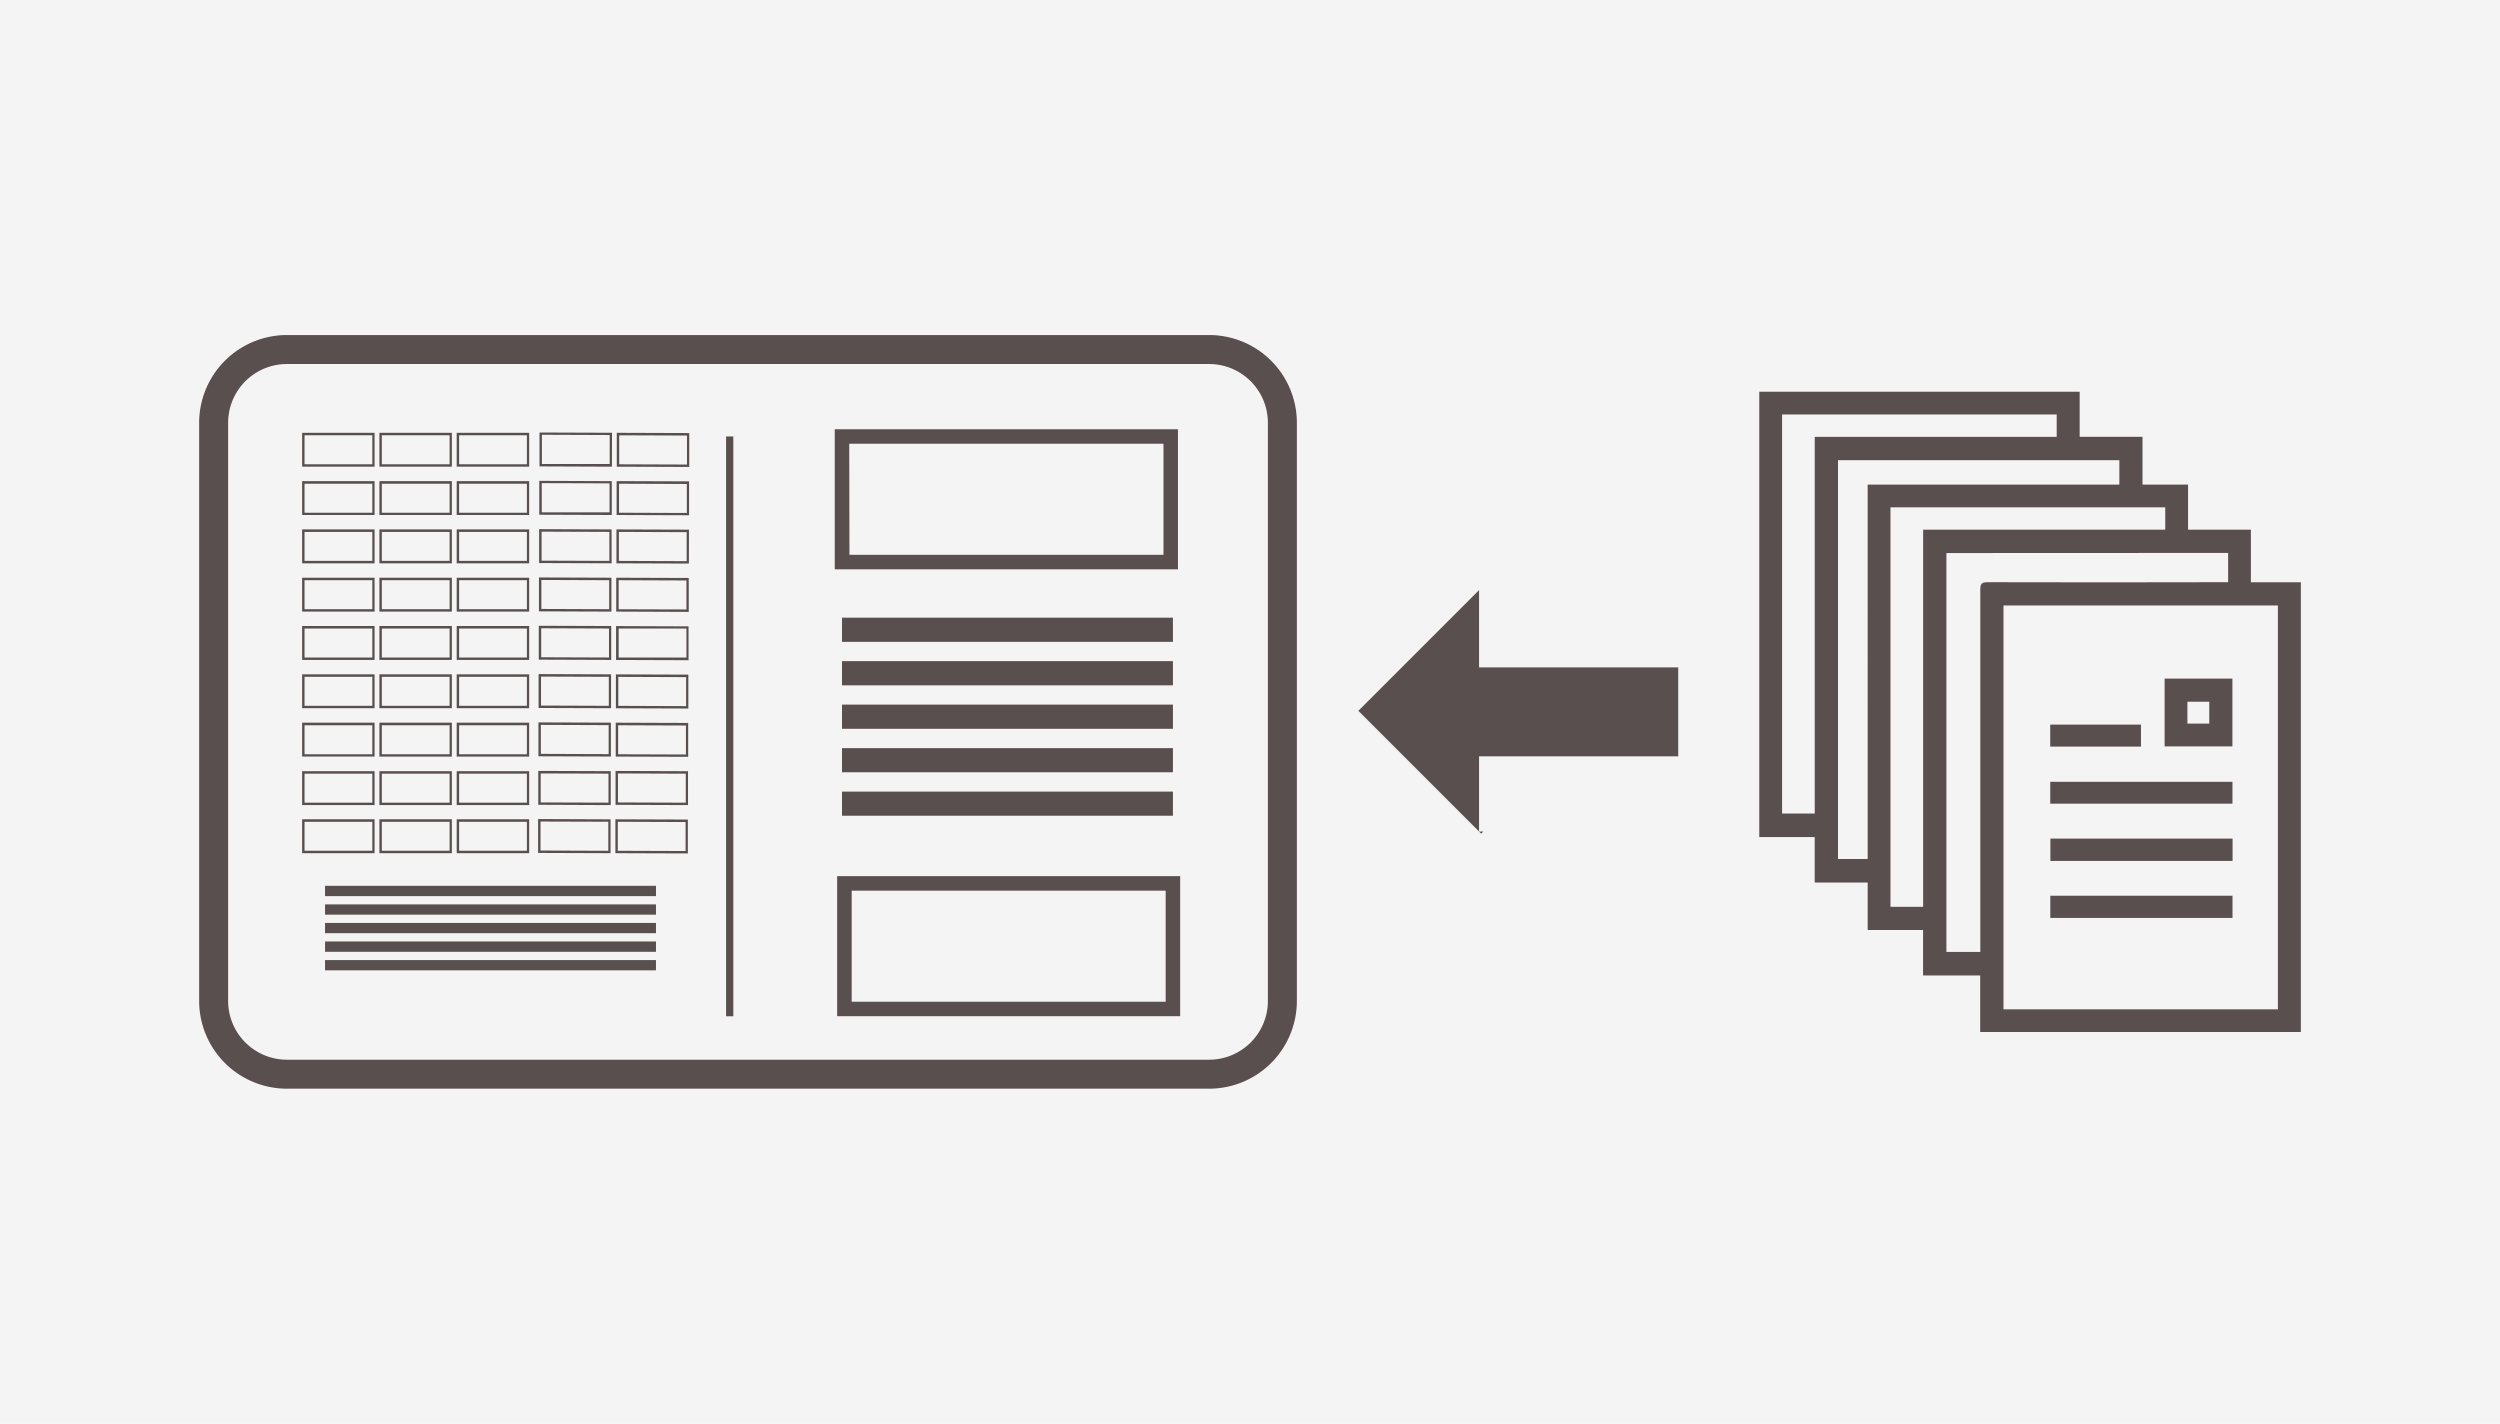 <svg xmlns="http://www.w3.org/2000/svg" viewBox="0 0 590 336"><defs><style>.cls-2{fill:#594f4f}</style></defs><g id="Layer_2" data-name="Layer 2"><g id="レイヤー_1" data-name="レイヤー 1"><path fill="#f4f4f4" d="M0 0h590v336H0z"/><path class="cls-2" d="M285.37 256.93H67.7A20.72 20.72 0 0 1 47 236.24V99.76a20.72 20.72 0 0 1 20.7-20.69h217.67a20.71 20.71 0 0 1 20.69 20.69v136.48a20.71 20.71 0 0 1-20.69 20.69zM67.7 85.91a13.87 13.87 0 0 0-13.86 13.85v136.48a13.87 13.87 0 0 0 13.86 13.85h217.67a13.87 13.87 0 0 0 13.85-13.85V99.76a13.87 13.87 0 0 0-13.85-13.85z"/><path class="cls-2" d="M278 134.37h-81V101.3h81zm-77.53-3.43h74.11v-26.22h-74.16zm78.05 108.89h-80.95v-33.06h80.95zM201 236.41h74.1v-26.22H201zM88.4 110.14H71.3v-8h17.1zm-16.53-.57h16v-6.84h-16zm34.77.57h-17.1v-8h17.1zm-16.53-.57h16v-6.84h-16zm34.77.57h-17.1v-8h17.1zm-16.53-.57h16v-6.84h-16zM88.4 121.54H71.3v-8h17.1zM71.87 121h16v-6.84h-16zm34.77.54h-17.1v-8h17.1zM90.11 121h16v-6.84h-16zm34.77.54h-17.1v-8h17.1zm-16.53-.54h16v-6.84h-16zM88.4 132.94H71.3v-8h17.1zm-16.53-.57h16v-6.84h-16zm34.77.57h-17.1v-8h17.1zm-16.53-.57h16v-6.84h-16zm34.77.57h-17.1v-8h17.1zm-16.53-.57h16v-6.84h-16zM88.4 144.34H71.3v-8h17.1zm-16.53-.57h16v-6.84h-16zm34.77.57h-17.1v-8h17.1zm-16.53-.57h16v-6.84h-16zm34.77.57h-17.1v-8h17.1zm-16.53-.57h16v-6.84h-16zM88.4 155.74H71.3v-8h17.1zm-16.53-.57h16v-6.84h-16zm34.77.57h-17.1v-8h17.1zm-16.53-.57h16v-6.84h-16zm34.77.57h-17.1v-8h17.1zm-16.53-.57h16v-6.84h-16zM88.4 167.14H71.3v-8h17.1zm-16.53-.57h16v-6.84h-16zm34.77.57h-17.1v-8h17.1zm-16.53-.57h16v-6.84h-16zm34.77.57h-17.1v-8h17.1zm-16.53-.57h16v-6.84h-16zM88.4 178.55H71.3v-8h17.1zM71.87 178h16v-6.84h-16zm34.77.55h-17.1v-8h17.1zM90.11 178h16v-6.84h-16zm34.77.55h-17.1v-8h17.1zm-16.53-.55h16v-6.84h-16zM88.4 190H71.3v-8h17.1zm-16.53-.57h16v-6.84h-16zm34.77.57h-17.1v-8h17.1zm-16.53-.57h16v-6.84h-16zm34.77.57h-17.1v-8h17.1zm-16.53-.57h16v-6.84h-16zM88.4 201.35H71.3v-8h17.1zm-16.53-.57h16v-6.84h-16zm34.77.57h-17.1v-8h17.1zm-16.53-.57h16v-6.84h-16zm34.77.57h-17.1v-8h17.1zm-16.53-.57h16v-6.84h-16zm36.07-90.64l-17.1-.07v-8l17.11.06zm-16.53-.63h16v-6.84l-16-.06zm34.77.69l-17.1-.06v-8l17.1.06zm-16.53-.63l16 .06v-6.84l-16-.06zm-1.75 11.97l-17.11-.06v-8l17.11.07zm-16.53-.63h16v-6.84l-16-.05zm34.77.69l-17.1-.06v-8l17.1.06zm-16.53-.6l16 .06v-6.84l-16-.06zm-1.75 11.94l-17.11-.06v-8l17.1.06zm-16.53-.63l16 .06v-6.84l-16-.06zm34.77.69l-17.1-.06v-8l17.11.06zm-16.53-.63l16 .06v-6.84l-16-.06zm-1.76 11.97l-17.1-.06v-8l17.1.06zm-16.53-.63l16 .06v-6.84l-16-.06zm34.78.7l-17.11-.07v-8l17.11.06zm-16.54-.63l16 .05v-6.84l-16-.06zm-1.75 11.96l-17.1-.06v-8l17.1.06zm-16.53-.63l16 .06v-6.84l-16-.06zm34.78.7l-17.11-.06v-8l17.1.07zm-16.5-.63h16v-6.84h-16zm-1.79 11.96l-17.1-.06v-8l17.1.06zm-16.53-.63l16 .06v-6.84l-16-.06zm34.77.7l-17.1-.06v-8l17.1.06zm-16.53-.63l16 .06v-6.84l-16-.06zm-1.75 11.96l-17.1-.06v-8l17.1.06zm-16.53-.63l16 .06v-6.84l-16-.06zm34.77.7l-17.1-.06v-8l17.1.06zm-16.53-.61l16 .06v-6.84l-16-.06zm-1.75 12l-17.1-.07v-8l17.1.06zm-16.53-.63l16 .05v-6.84l-16-.05zm34.77.63l-17.1-.06v-8l17.1.06zm-16.53-.63l16 .06v-6.84l-16-.06zm-1.75 11.98l-17.1-.06v-8l17.1.07zm-16.53-.63l16 .06v-6.85l-16-.05zm34.77.69l-17.1-.06v-8l17.1.06zm-16.53-.63l16 .06V194l-16-.06zm52.91-55.01h78.1v5.7h-78.1zm0 10.26h78.1v5.7h-78.1zm0 10.26h78.1v5.7h-78.1zm0 10.26h78.1v5.7h-78.1zm0 10.26h78.1v5.7h-78.1zm-122 22.24h78.1v2.43h-78.1zm0 4.38h78.1v2.43h-78.1zm0 4.38h78.1v2.43h-78.1zm0 4.38h78.1v2.43h-78.1zm0 4.38h78.1V229h-78.1zm94.64-123.56h1.71v136.82h-1.71zm295.97 140.54v-13.34h-13.48v-10.73h-13.07V114.37h75.61V125h14.83v12.42H543v106.13zm5.5-100.66v95.31h64.76v-95.31zm-13.47-12.37v94.14h8v-85.53c0-1.39.36-1.74 1.74-1.73q27.38.07 54.75 0h2v-6.91zM511 119.73h-64.85V214h7.71v-89H511z"/><path class="cls-2" d="M483.89 197.91h43v5.27h-43zm-.02 18.73v-5.24h43v5.24zm26.98-56.49h16v16h-16zm5.38 10.62h5.16v-5.16h-5.16zm10.63 13.73v5.16h-43v-5.16zM505.27 171v5.19h-21.42V171zm-63.97 37.28v-5.55h-7.53V108.6h66.4v6.48h5.46v-12H490.8V92.45h-75.61v105.1h13.08v10.73zM420.57 192V97.81h64.81v5.29h-57.1V192zm-71.51-34.5v-18.24l-28.49 28.49 28.49 28.49V178.5h47v-21h-47zm.5 39.24l.49-.49h-.98l.49.49z"/></g></g></svg>